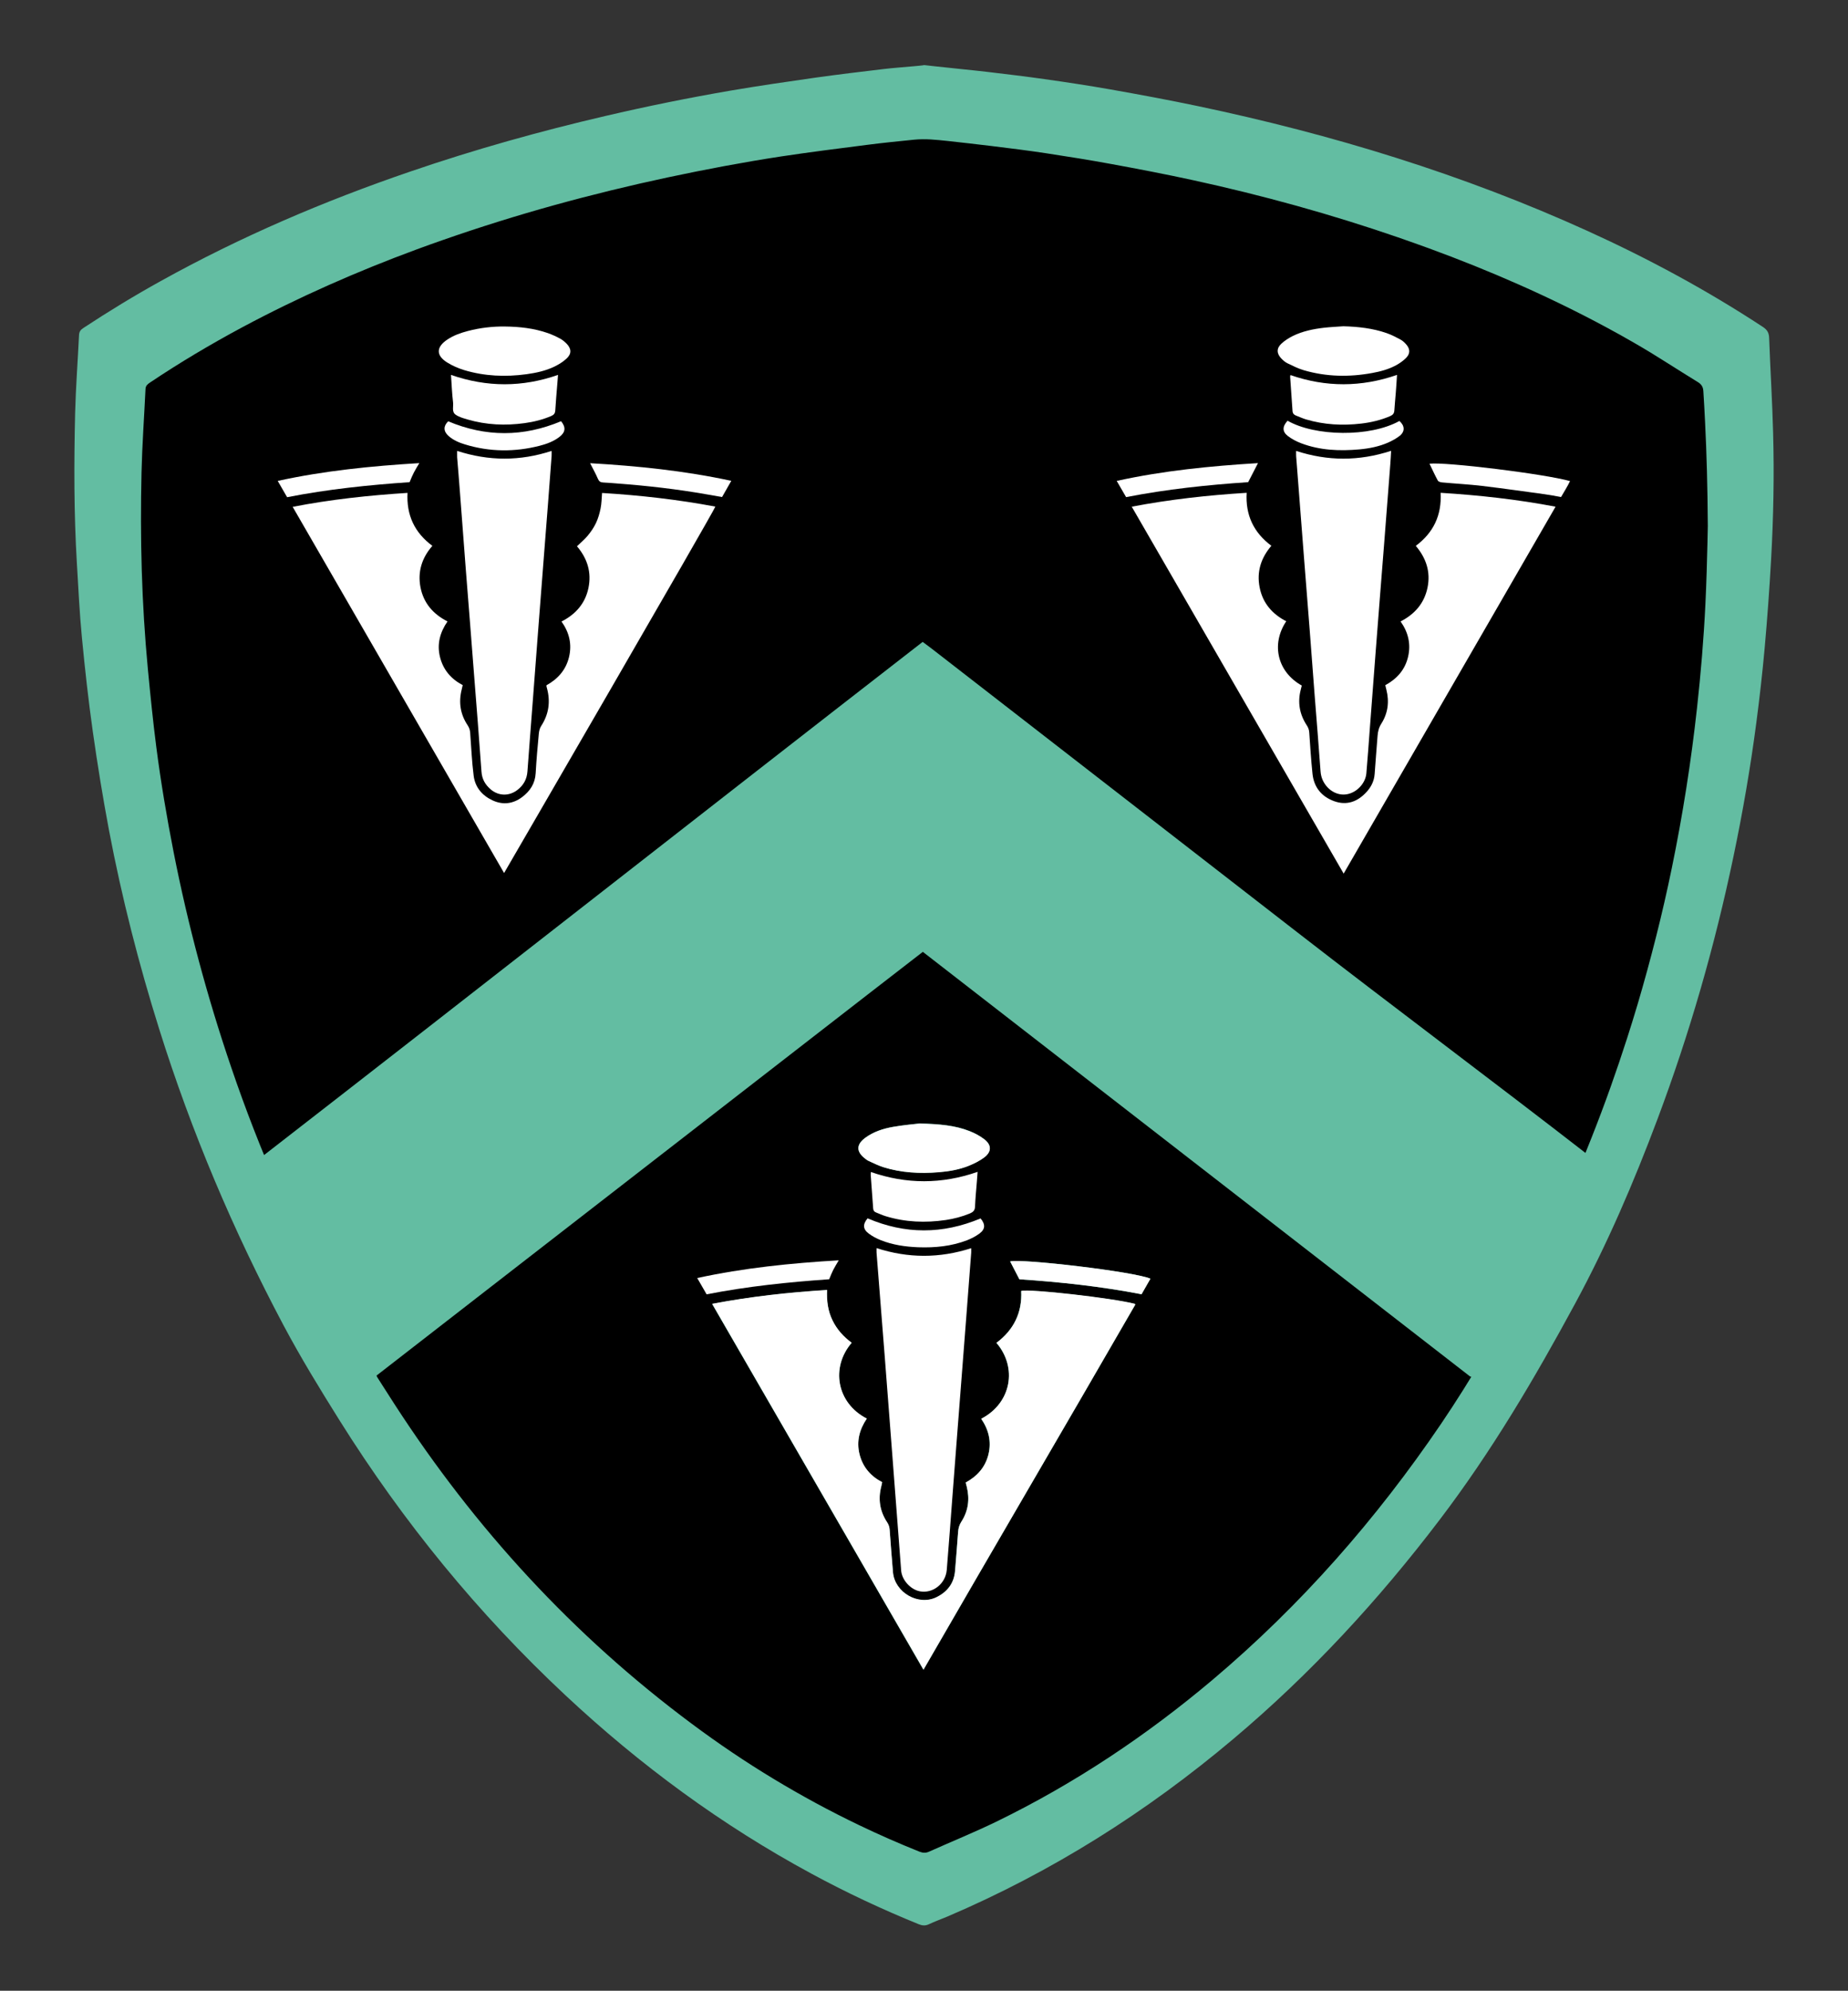 <?xml version="1.0" encoding="utf-8"?>
<!-- Generator: Adobe Illustrator 25.2.3, SVG Export Plug-In . SVG Version: 6.00 Build 0)  -->
<svg version="1.1" id="Layer_1" xmlns="http://www.w3.org/2000/svg" xmlns:xlink="http://www.w3.org/1999/xlink" x="0px" y="0px"
	 viewBox="0 0 222.38 239.43" style="enable-background:new 0 0 222.38 239.43;" xml:space="preserve">
<rect x="0" y="0" width="222.38" height="239.43" fill="#333333" stroke="none"/>
<style type="text/css">
	.st0{fill:#101820;}
	.st1{fill:#FFFFFF;}
	.st2{fill:#F3A2BC;}
	.st3{fill:none;}
	.st4{fill:#FFFFFF;stroke:#000000;stroke-width:0.5;stroke-miterlimit:10;}
	.st5{fill:none;stroke:#000000;stroke-width:0.5;stroke-miterlimit:10;}
	.st6{fill:none;stroke:#101820;stroke-width:0.5;stroke-miterlimit:10;}
	.st7{fill:#FFFFFF;stroke:#101820;stroke-width:0.5;stroke-miterlimit:10;}
	.st8{fill:none;stroke:#101820;stroke-width:0.25;stroke-miterlimit:10;}
	.st9{fill:#7C5EA5;}
	.st10{fill:#DA1E15;}
	.st11{fill:#63BDA2;}
	.st12{fill:#F08118;}
	.st13{fill:#0DA64A;}
	.st14{fill:#464A99;}
	.st15{fill:#BA9BC5;}
	.st16{fill:#FDDA24;}
	.st17{fill:#6EACDE;}
</style>
<path d="M111.24,225.67c-0.55,0-1.09-0.11-1.65-0.33c-2.5-1-4.99-2.09-7.4-3.24c-3.6-1.72-7.17-3.65-10.6-5.73
	c-3.4-2.06-6.77-4.33-10.02-6.75c-14.22-10.58-26.49-23.75-36.46-39.15c-2.38-3.68-4.89-7.66-7.12-11.79
	c-5.14-9.53-9.46-19.41-12.85-29.36c-2.92-8.55-5.28-17.38-7.03-26.23c-0.91-4.62-1.61-8.86-2.13-12.94
	c-0.42-3.31-0.75-6.63-1.02-9.45c-0.37-3.85-0.62-7.88-0.74-11.98c-0.12-3.86-0.13-7.88-0.03-11.97c0.04-1.75,0.13-3.48,0.22-5.09
	l0.08-1.35c0.07-1.21,0.14-2.42,0.19-3.62c0.04-0.79,0.31-1.52,0.78-2.11c0.33-0.42,0.7-0.69,1.01-0.9
	c3.53-2.37,7.35-4.65,11.33-6.78c6.59-3.52,13.78-6.73,21.37-9.54c1.04-0.39,2.09-0.76,3.14-1.13c4.4-1.54,8.98-2.97,13.6-4.25
	c4.48-1.24,9.13-2.38,13.83-3.38c4.86-1.04,9.38-1.87,13.79-2.55c1.75-0.27,3.5-0.51,5.25-0.74c1.28-0.17,2.56-0.33,3.84-0.5
	l1.37-0.17c0.96-0.12,1.92-0.24,2.88-0.34c0.95-0.1,1.91-0.2,2.86-0.29c0.42-0.04,0.83-0.06,1.25-0.07l0.18,0
	c0.62,0,1.29,0.04,2.1,0.11c0.35,0.03,0.7,0.07,1.05,0.11l1.32,0.15c1.34,0.15,2.68,0.3,4.02,0.47l0.65,0.08
	c1.96,0.24,3.99,0.5,6,0.8c3.1,0.47,5.63,0.88,7.97,1.31c2.94,0.54,6.41,1.2,9.91,1.95c8.6,1.87,17.01,4.22,25,6.97
	c1.25,0.43,2.5,0.88,3.74,1.33c7.97,2.92,15.08,6.09,21.76,9.69c1.17,0.63,2.34,1.28,3.49,1.95c1.38,0.79,2.69,1.61,3.91,2.37
	l1.17,0.74c0.86,0.54,1.73,1.09,2.6,1.62c0.26,0.16,0.51,0.35,0.73,0.55c0.51,0.48,1.15,1.35,1.24,2.7
	c0.08,1.27,0.15,2.53,0.22,3.81c0.2,3.97,0.3,7.98,0.33,12.61l-0.06,2.3c-0.05,2.08-0.12,4.67-0.24,7.26
	c-0.05,1.06-0.11,2.12-0.18,3.17c-0.07,1.06-0.15,2.12-0.23,3.17c-0.17,2.02-0.37,4.14-0.61,6.31c-0.72,6.57-1.76,13.13-3.07,19.51
	c-0.58,2.8-1.23,5.62-1.92,8.37c-0.69,2.75-1.45,5.53-2.27,8.27c-0.41,1.37-0.83,2.73-1.26,4.09c-1.31,4.08-2.77,8.16-4.33,12.13
	c-2,5.06-3.95,9.49-5.96,13.56c-0.74,1.5-1.51,2.99-2.28,4.41c-0.79,1.45-1.58,2.89-2.38,4.32c-0.81,1.44-1.63,2.87-2.47,4.29
	c-1.82,3.08-3.56,5.84-5.31,8.43c-8.12,11.98-17.54,22.53-28,31.36c-8.37,7.06-17.33,12.94-26.63,17.46
	c-1.79,0.87-3.62,1.66-5.4,2.43c-0.93,0.4-1.86,0.8-2.78,1.22C112.39,225.55,111.82,225.67,111.24,225.67z"/>
<path d="M205.47,65.19c-0.05,2.13-0.12,4.81-0.25,7.48c-0.05,1.04-0.11,2.08-0.18,3.13c-0.07,1.04-0.15,2.08-0.23,3.12
	c-0.17,2.08-0.37,4.16-0.6,6.23c-0.71,6.46-1.72,12.88-3.03,19.24c-0.57,2.77-1.2,5.52-1.89,8.25s-1.43,5.45-2.23,8.15
	c-0.4,1.35-0.82,2.7-1.25,4.04c-1.29,4.02-2.71,8.01-4.27,11.95c-1.79,4.52-3.71,8.99-5.86,13.34c-0.72,1.45-1.46,2.89-2.24,4.31
	c-0.78,1.43-1.56,2.86-2.36,4.28s-1.61,2.84-2.44,4.24c-1.66,2.81-3.39,5.58-5.22,8.28c-7.79,11.48-16.87,21.82-27.48,30.78
	c-7.99,6.74-16.63,12.5-26.04,17.08c-2.66,1.29-5.4,2.4-8.1,3.61c-0.4,0.18-0.75,0.16-1.16,0c-2.45-0.98-4.86-2.04-7.22-3.17
	c-3.55-1.7-7-3.57-10.36-5.6c-3.36-2.03-6.62-4.23-9.8-6.6c-14.27-10.61-26.11-23.5-35.77-38.42c-2.45-3.79-4.86-7.61-7-11.59
	c-5.01-9.3-9.26-18.93-12.66-28.93c-2.89-8.47-5.2-17.09-6.93-25.86c-0.83-4.23-1.55-8.48-2.1-12.75c-0.4-3.11-0.71-6.23-1.01-9.35
	c-0.37-3.93-0.61-7.86-0.73-11.8c-0.12-3.94-0.12-7.88-0.03-11.82c0.04-1.67,0.12-3.34,0.21-5.01c0.09-1.67,0.19-3.34,0.27-5.01
	c0.01-0.21,0.07-0.35,0.17-0.47c0.1-0.12,0.22-0.21,0.37-0.31c3.58-2.4,7.29-4.6,11.09-6.64c6.79-3.63,13.81-6.72,21.02-9.38
	c1.03-0.38,2.06-0.75,3.1-1.11c4.43-1.55,8.91-2.95,13.42-4.2c4.52-1.25,9.07-2.36,13.66-3.34c4.52-0.96,9.06-1.82,13.63-2.52
	c1.73-0.26,3.46-0.5,5.19-0.73c1.73-0.23,3.47-0.45,5.2-0.67c0.94-0.12,1.88-0.23,2.82-0.33c0.94-0.1,1.88-0.2,2.83-0.29
	c0.33-0.03,0.67-0.05,1-0.05c0.67-0.01,1.33,0.04,1.99,0.1c0.33,0.03,0.66,0.07,0.99,0.1c1.77,0.2,3.54,0.39,5.31,0.61
	c2.19,0.27,4.39,0.54,6.57,0.87c2.63,0.4,5.26,0.82,7.87,1.3c3.28,0.6,6.56,1.23,9.82,1.94c8.36,1.82,16.59,4.09,24.68,6.88
	c1.23,0.43,2.46,0.86,3.69,1.31c7.35,2.69,14.5,5.81,21.39,9.52c1.15,0.62,2.29,1.25,3.42,1.91c1.29,0.74,2.56,1.52,3.82,2.32
	c1.26,0.79,2.52,1.59,3.79,2.37c0.1,0.06,0.19,0.13,0.26,0.2c0.22,0.21,0.34,0.47,0.36,0.83c0.08,1.25,0.15,2.49,0.21,3.76
	c0.19,3.8,0.3,7.78,0.33,12.49C205.5,63.83,205.48,64.48,205.47,65.19z"/>
<path class="st1" d="M154.92,43.69c0.64,0.31,1.3,0.64,1.98,0.84c2.71,0.79,5.46,0.84,8.23,0.33c0.99-0.18,1.96-0.44,2.85-0.92
	c0.44-0.24,0.86-0.53,1.21-0.88c0.54-0.54,0.51-1.11-0.01-1.68c-0.19-0.21-0.41-0.41-0.65-0.54c-0.54-0.29-1.08-0.57-1.65-0.77
	c-1.69-0.59-3.44-0.78-5.22-0.83c-0.78,0.06-1.57,0.09-2.35,0.18c-1.28,0.15-2.55,0.41-3.72,0.98c-0.5,0.25-0.99,0.56-1.4,0.94
	c-0.6,0.56-0.57,1.19,0,1.78C154.42,43.35,154.66,43.57,154.92,43.69z"/>
<path class="st1" d="M53.8,43.59c0.64,0.4,1.36,0.71,2.08,0.93c2.44,0.73,4.94,0.83,7.46,0.49c1.17-0.16,2.33-0.41,3.4-0.93
	c0.5-0.25,1-0.55,1.41-0.93c0.65-0.58,0.63-1.2,0.03-1.82c-0.23-0.23-0.49-0.45-0.77-0.6c-0.48-0.26-0.98-0.49-1.49-0.67
	c-1.67-0.58-3.4-0.77-5.15-0.79c-1.52-0.02-3.01,0.16-4.47,0.54c-0.87,0.23-1.71,0.52-2.47,1.03C52.48,41.74,52.45,42.74,53.8,43.59
	z"/>
<path class="st11" d="M213.37,52.08c-0.1-3.81-0.34-7.62-0.48-11.44c-0.02-0.61-0.23-0.97-0.74-1.31
	c-6.71-4.41-13.76-8.21-21.06-11.53c-15.08-6.85-30.82-11.65-47-15.05c-3.49-0.73-6.99-1.38-10.5-2c-2.62-0.46-5.25-0.86-7.88-1.23
	c-2.25-0.32-4.52-0.59-6.78-0.86c-2.15-0.25-4.31-0.45-6.46-0.69c-1.25-0.14-1.25-0.14-1.25-0.14c-0.22,0.05-1.06,0.12-1.28,0.14
	c-1.19,0.11-2.38,0.19-3.57,0.33c-2.78,0.33-5.55,0.66-8.32,1.05c-3.37,0.48-6.74,0.97-10.09,1.54c-5.07,0.87-10.1,1.89-15.11,3.06
	c-7.91,1.84-15.73,4.03-23.41,6.66c-10.4,3.55-20.47,7.85-30.09,13.19c-3.18,1.76-6.28,3.65-9.32,5.65
	c-0.33,0.21-0.5,0.44-0.52,0.86c-0.15,3.14-0.39,6.27-0.47,9.4C8.9,55.72,8.89,61.73,9.25,67.73c0.18,3,0.32,6,0.61,8.98
	c0.36,3.77,0.78,7.54,1.31,11.29c0.56,3.97,1.21,7.94,1.95,11.88c1.54,8.09,3.58,16.07,6.05,23.93
	c3.87,12.33,8.89,24.18,14.95,35.59c2.08,3.91,4.39,7.68,6.74,11.43c7.65,12.2,16.67,23.25,27.2,33.08
	c8.97,8.38,18.78,15.6,29.59,21.44c4.19,2.27,8.5,4.29,12.91,6.08c0.43,0.17,0.79,0.2,1.22,0c0.71-0.34,1.46-0.6,2.19-0.91
	c12.58-5.36,24.01-12.58,34.45-21.38c9.3-7.83,17.49-16.71,24.84-26.38c6.22-8.17,11.41-16.97,16.28-25.97
	c3.86-7.13,7.06-14.58,9.91-22.18c3.86-10.28,6.89-20.81,9.14-31.56c1.12-5.34,2.05-10.72,2.76-16.14c0.39-2.97,0.73-5.96,1-8.95
	c0.32-3.57,0.58-7.15,0.78-10.74C213.41,62.2,213.51,57.14,213.37,52.08z M205.47,65.19c-0.05,2.13-0.12,4.81-0.25,7.48
	c-0.05,1.04-0.11,2.08-0.18,3.13c-0.07,1.04-0.15,2.08-0.23,3.12c-0.17,2.08-0.37,4.16-0.6,6.23c-0.71,6.46-1.72,12.88-3.03,19.24
	c-0.57,2.77-1.2,5.52-1.89,8.25s-1.43,5.45-2.23,8.15c-0.4,1.35-0.82,2.7-1.25,4.04c-1.29,4.02-2.71,8.01-4.27,11.95
	c-1.79,4.52-3.71,8.99-5.86,13.34c-0.72,1.45-1.46,2.89-2.24,4.31c-0.78,1.43-1.56,2.86-2.36,4.28s-1.61,2.84-2.44,4.24
	c-1.66,2.81-3.39,5.58-5.22,8.28c-7.79,11.48-16.87,21.82-27.48,30.78c-7.99,6.74-16.63,12.5-26.04,17.08
	c-2.66,1.29-5.4,2.4-8.1,3.61c-0.4,0.18-0.75,0.16-1.16,0c-2.45-0.98-4.86-2.04-7.22-3.17c-3.55-1.7-7-3.57-10.36-5.6
	c-3.36-2.03-6.62-4.23-9.8-6.6c-14.27-10.61-26.11-23.5-35.77-38.42c-2.45-3.79-4.86-7.61-7-11.59c-5.01-9.3-9.26-18.93-12.66-28.93
	c-2.89-8.47-5.2-17.09-6.93-25.86c-0.83-4.23-1.55-8.48-2.1-12.75c-0.4-3.11-0.71-6.23-1.01-9.35c-0.37-3.93-0.61-7.86-0.73-11.8
	c-0.12-3.94-0.12-7.88-0.03-11.82c0.04-1.67,0.12-3.34,0.21-5.01c0.09-1.67,0.19-3.34,0.27-5.01c0.01-0.21,0.07-0.35,0.17-0.47
	c0.1-0.12,0.22-0.21,0.37-0.31c3.58-2.4,7.29-4.6,11.09-6.64c6.79-3.63,13.81-6.72,21.02-9.38c1.03-0.38,2.06-0.75,3.1-1.11
	c4.43-1.55,8.91-2.95,13.42-4.2c4.52-1.25,9.07-2.36,13.66-3.34c4.52-0.96,9.06-1.82,13.63-2.52c1.73-0.26,3.46-0.5,5.19-0.73
	c1.73-0.23,3.47-0.45,5.2-0.67c0.94-0.12,1.88-0.23,2.82-0.33c0.94-0.1,1.88-0.2,2.83-0.29c0.33-0.03,0.67-0.05,1-0.05
	c0.67-0.01,1.33,0.04,1.99,0.1c0.33,0.03,0.66,0.07,0.99,0.1c1.77,0.2,3.54,0.39,5.31,0.61c2.19,0.27,4.39,0.54,6.57,0.87
	c2.63,0.4,5.26,0.82,7.87,1.3c3.28,0.6,6.56,1.23,9.82,1.94c8.36,1.82,16.59,4.09,24.68,6.88c1.23,0.43,2.46,0.86,3.69,1.31
	c7.35,2.69,14.5,5.81,21.39,9.52c1.15,0.62,2.29,1.25,3.42,1.91c1.29,0.74,2.56,1.52,3.82,2.32c1.26,0.79,2.52,1.59,3.79,2.37
	c0.1,0.06,0.19,0.13,0.26,0.2c0.22,0.21,0.34,0.47,0.36,0.83c0.08,1.25,0.15,2.49,0.21,3.76c0.19,3.8,0.3,7.78,0.33,12.49
	C205.5,63.83,205.48,64.48,205.47,65.19z"/>
<path class="st11" d="M178.18,166.54c-21.95-17.02-45.13-35-67.13-52.06c-4.4,3.39-8.78,6.8-13.16,10.19
	c-4.41,3.42-8.82,6.84-13.22,10.25c-4.39,3.4-8.78,6.81-13.17,10.21c-4.41,3.42-8.81,6.83-13.22,10.25
	c-4.38,3.4-8.77,6.8-13.2,10.24c-5.35-8.55-10.17-16.89-14-26.16c26.5-20.55,53.46-41.71,79.95-62.26c0.38,0.29,0.73,0.54,1.07,0.8
	c14.67,11.37,29.33,22.75,44,34.12c11.16,8.66,23.69,18.01,34.85,26.67c0.14,0.11,0.11,0.14,0.25,0.25c0.48,0.38,0,0.09-0.25,0.67
	c-1.09,2.52-1.96,5.23-3.08,7.73C185.06,153.75,181.69,160.62,178.18,166.54c-0.08,0.13-1.13-1.15-1.26-0.97"/>
<path class="st11" d="M31.73,138.85l-4.64,3.41l13.97,26.35l4.2-2.98c0.03-0.02,0.06-0.05,0.09-0.07c-1.72-2.72-3.38-5.47-4.9-8.3
	C37.21,151.26,34.3,145.13,31.73,138.85z"/>
<path class="st11" d="M177,165.49c0.03,0.02,0.06,0.05,0.09,0.07l4.42,3.42l13.9-26.46c0,0-4.49-3.48-4.7-3.64l0.02,0.01
	c-0.03-0.02-0.03-0.02-0.02-0.01l-0.08-0.07c-2.16,5.3-4.51,10.52-7.24,15.55C181.35,158.12,179.24,161.84,177,165.49z"/>
<path class="st3" d="M98.06,124.68c-4.41,3.42-8.82,6.84-13.22,10.25c-4.39,3.4-8.78,6.81-13.17,10.21
	c-4.41,3.42-8.81,6.83-13.22,10.25c-4.35,3.38-8.71,6.75-13.11,10.17c0.69,1.1,1.39,2.2,2.1,3.29c9.65,14.92,21.5,27.8,35.77,38.42
	c8.47,6.3,17.58,11.45,27.38,15.36c0.41,0.16,0.75,0.18,1.16,0c2.7-1.21,5.44-2.32,8.1-3.61c9.41-4.57,18.05-10.33,26.04-17.08
	c10.61-8.96,19.69-19.3,27.48-30.78c1.26-1.86,2.46-3.76,3.63-5.68c-21.92-17-43.81-33.98-65.78-51.01
	C106.82,117.87,102.45,121.28,98.06,124.68z"/>
<path class="st11" d="M138.43,153.79c-0.34,0.6-0.69,1.2-1.07,1.87c-4.86-0.94-9.77-1.47-14.7-1.8c-0.38-0.73-0.74-1.44-1.11-2.15
	C122.95,151.36,136.45,152.93,138.43,153.79z"/>
<path class="st11" d="M119.9,161.52c2.08-1.56,3.11-3.64,2.98-6.24c0.99-0.28,10.97,0.85,13.68,1.55c0.01,0.02,0.02,0.04,0.03,0.06
	c0,0.02,0.01,0.05,0,0.06c-8.35,14.47-17.12,29.41-25.47,43.88c-8.46-14.63-16.92-29.27-25.43-44c4.63-0.88,9.19-1.38,13.83-1.67
	c-0.07,1.32,0.1,2.52,0.65,3.65c0.53,1.1,1.33,1.99,2.31,2.7c-2.55,2.96-1.81,7.26,1.82,9.12c-0.88,1.3-1.26,2.71-0.88,4.27
	c0.38,1.53,1.31,2.64,2.73,3.38c-0.04,0.18-0.06,0.35-0.11,0.51c-0.41,1.55-0.17,2.99,0.71,4.32c0.19,0.29,0.28,0.57,0.3,0.91
	c0.12,1.7,0.25,3.4,0.4,5.09c0.2,2.43,3.05,4.08,5.24,3c1.29-0.64,2.11-1.67,2.23-3.16c0.12-1.57,0.26-3.13,0.37-4.7
	c0.03-0.44,0.14-0.84,0.39-1.22c0.84-1.3,1.02-2.72,0.65-4.21c-0.04-0.15-0.08-0.29-0.13-0.5c1.37-0.74,2.36-1.83,2.74-3.39
	c0.38-1.56,0.02-2.98-0.87-4.28C121.72,168.75,122.45,164.46,119.9,161.52z"/>
<path class="st11" d="M118.44,137.01c0.91,0.7,0.9,1.52-0.03,2.21c-0.57,0.42-1.23,0.74-1.9,1.01c-1.14,0.45-2.35,0.65-3.57,0.75
	c-2.26,0.18-4.5,0.07-6.67-0.62c-0.6-0.19-1.17-0.48-1.74-0.74c-0.16-0.07-0.3-0.18-0.44-0.29c-1.07-0.83-1.07-1.68,0.03-2.49
	c0.99-0.73,2.14-1.1,3.32-1.31c1.24-0.22,2.51-0.33,3.23-0.42c2.41,0.07,4.26,0.23,6.01,0.92
	C117.3,136.28,117.91,136.61,118.44,137.01z"/>
<path class="st12" d="M190.74,138.89l-0.02-0.01C190.7,138.86,190.71,138.87,190.74,138.89z"/>
<path class="st1" d="M118.08,170.63c0.89,1.3,1.25,2.72,0.87,4.28c-0.38,1.56-1.37,2.64-2.74,3.39c0.05,0.21,0.1,0.35,0.13,0.5
	c0.37,1.49,0.19,2.91-0.65,4.21c-0.25,0.39-0.36,0.78-0.39,1.22c-0.11,1.57-0.24,3.14-0.37,4.7c-0.12,1.49-0.94,2.53-2.23,3.16
	c-2.19,1.08-5.03-0.56-5.24-3c-0.14-1.7-0.28-3.4-0.4-5.09c-0.02-0.34-0.11-0.62-0.3-0.91c-0.88-1.33-1.11-2.77-0.71-4.32
	c0.04-0.16,0.07-0.33,0.11-0.51c-1.42-0.74-2.35-1.85-2.73-3.38c-0.38-1.55,0-2.97,0.88-4.27c-3.63-1.86-4.37-6.16-1.82-9.12
	c-0.98-0.72-1.78-1.6-2.31-2.7c-0.55-1.13-0.71-2.32-0.65-3.65c-4.65,0.29-9.2,0.79-13.83,1.67c8.51,14.73,16.97,29.37,25.43,44
	c8.35-14.47,17.12-29.41,25.47-43.88c0.01-0.01,0-0.04,0-0.06c-0.01-0.02-0.02-0.04-0.03-0.06c-2.71-0.7-12.69-1.83-13.68-1.55
	c0.13,2.61-0.9,4.69-2.98,6.24C122.45,164.46,121.72,168.75,118.08,170.63z"/>
<path class="st1" d="M72.27,61.16c-0.12,0.59-0.29,1.19-0.55,1.74c-0.26,0.55-0.61,1.06-1,1.53c-0.38,0.46-0.85,0.84-1.29,1.27
	c1.26,1.48,1.77,3.14,1.38,5.02c-0.39,1.87-1.55,3.17-3.24,4.03c0.95,1.34,1.27,2.75,0.9,4.29c-0.38,1.56-1.37,2.64-2.7,3.37
	c-0.01,0.1-0.02,0.12-0.01,0.14c0.01,0.06,0.04,0.13,0.05,0.19c0.45,1.63,0.24,3.15-0.69,4.58c-0.17,0.26-0.25,0.6-0.28,0.91
	c-0.15,1.59-0.29,3.17-0.38,4.77c-0.07,1.24-0.68,2.15-1.62,2.86c-1.07,0.81-2.29,0.98-3.53,0.42c-1.27-0.58-2.13-1.57-2.31-2.97
	c-0.22-1.71-0.29-3.44-0.42-5.16c-0.02-0.34-0.11-0.62-0.3-0.91c-0.89-1.33-1.11-2.77-0.72-4.32c0.04-0.16,0.07-0.33,0.12-0.52
	c-1.41-0.74-2.35-1.85-2.73-3.37c-0.39-1.55-0.01-2.97,0.9-4.29c-1.75-0.89-2.88-2.22-3.25-4.1c-0.36-1.87,0.16-3.54,1.43-4.99
	c-2.16-1.6-3.13-3.71-2.99-6.37c-4.65,0.3-9.21,0.78-13.82,1.68C43.72,75.68,52.18,90.31,60.66,105c0,0,25.31-43.59,25.42-44.07
	c-4.51-0.85-9.05-1.36-13.63-1.64C72.4,59.95,72.39,60.57,72.27,61.16z"/>
<path class="st1" d="M170.37,65.65c1.26,1.49,1.8,3.14,1.41,5.03c-0.39,1.88-1.54,3.19-3.24,4.06c0.93,1.32,1.26,2.73,0.9,4.26
	c-0.37,1.57-1.35,2.65-2.74,3.41c0.05,0.2,0.09,0.37,0.13,0.54c0.37,1.45,0.19,2.83-0.61,4.09c-0.3,0.47-0.41,0.94-0.45,1.47
	c-0.11,1.52-0.25,3.05-0.35,4.57c-0.06,0.9-0.46,1.64-1.06,2.26c-1.05,1.11-2.34,1.55-3.81,1.02c-1.52-0.55-2.44-1.67-2.61-3.3
	c-0.17-1.65-0.28-3.31-0.39-4.96c-0.02-0.34-0.13-0.62-0.32-0.9c-0.85-1.31-1.1-2.74-0.7-4.26c0.04-0.17,0.08-0.33,0.12-0.49
	c-2.93-1.63-3.72-4.96-1.87-7.73c-1.68-0.87-2.83-2.18-3.2-4.07c-0.37-1.88,0.15-3.53,1.41-5.01c-2.13-1.59-3.13-3.69-2.97-6.37
	c-4.66,0.29-9.22,0.79-13.83,1.67c8.51,14.73,16.97,29.37,25.5,44.13c8.53-14.76,16.99-29.42,25.5-44.13
	c-4.62-0.88-9.19-1.38-13.83-1.67C173.5,61.99,172.48,64.08,170.37,65.65z"/>
<path class="st1" d="M151.38,55.7c-5.72,0.35-11.36,0.9-17,2.14c0.41,0.71,0.77,1.33,1.13,1.95c4.91-0.96,9.81-1.47,14.69-1.8
	C150.6,57.22,150.98,56.49,151.38,55.7z"/>
<path class="st1" d="M168.4,50.63c-3.55,1.98-10.18,1.86-13.46-0.03c-0.65,0.71-0.65,1.33,0.06,1.86c0.48,0.36,1.04,0.65,1.6,0.86
	c2.25,0.85,4.6,0.94,6.97,0.73c1.2-0.11,2.38-0.34,3.49-0.83c0.49-0.22,0.98-0.49,1.4-0.82C169.09,51.87,169.04,51.2,168.4,50.63z"
	/>
<path class="st1" d="M155.93,49.97c0.41,0.16,0.8,0.34,1.22,0.47c2.19,0.65,4.42,0.77,6.68,0.5c1.19-0.14,2.36-0.42,3.47-0.9
	c0.32-0.14,0.47-0.33,0.49-0.68c0.04-0.7,0.12-1.39,0.17-2.09c0.06-0.71,0.1-1.43,0.15-2.18c-4.3,1.49-8.56,1.5-12.82,0.02
	c-0.02,0.08-0.05,0.14-0.04,0.2c0.1,1.39,0.2,2.79,0.29,4.18C155.57,49.74,155.71,49.88,155.93,49.97z"/>
<path class="st1" d="M172.02,55.77c0.33,0.68,0.64,1.37,1,2.03c0.07,0.13,0.32,0.2,0.5,0.22c1.61,0.15,3.22,0.23,4.83,0.42
	c2.51,0.3,5.02,0.66,7.52,1c0.66,0.09,1.32,0.22,1.98,0.34c0.38-0.67,0.77-1.26,1.08-1.92C185.81,56.99,173.98,55.54,172.02,55.77z"
	/>
<path class="st1" d="M155.97,54.23c0,0.23-0.01,0.42,0,0.61c0.11,1.46,0.23,2.92,0.34,4.38c0.19,2.46,0.38,4.92,0.57,7.38
	c0.24,3.13,0.49,6.27,0.74,9.4c0.19,2.5,0.38,5.01,0.57,7.51c0.24,3.09,0.5,6.18,0.72,9.27c0.05,0.67,0.28,1.23,0.68,1.73
	c0.72,0.89,1.8,1.25,2.8,0.94c1.07-0.33,1.93-1.35,2.03-2.42c0.15-1.76,0.28-3.52,0.41-5.29c0.24-3.11,0.47-6.23,0.71-9.34
	c0.32-4.2,0.66-8.4,0.99-12.6c0.26-3.35,0.52-6.7,0.78-10.06c0.04-0.49,0.06-0.98,0.09-1.52C163.54,55.48,159.77,55.47,155.97,54.23
	z"/>
<path class="st1" d="M55.01,54.23c0,0.29-0.01,0.53,0,0.77c0.11,1.37,0.23,2.74,0.33,4.11c0.24,3.11,0.47,6.23,0.71,9.34
	c0.33,4.2,0.67,8.4,0.99,12.61c0.31,3.92,0.62,7.84,0.9,11.76c0.06,0.9,0.47,1.58,1.12,2.13c0.94,0.8,2.22,0.82,3.2,0.06
	c0.73-0.56,1.14-1.28,1.21-2.22c0.21-2.98,0.46-5.97,0.68-8.95c0.19-2.5,0.38-5.01,0.57-7.51c0.25-3.22,0.5-6.44,0.75-9.67
	c0.15-1.96,0.31-3.92,0.46-5.88c0.15-1.98,0.3-3.96,0.45-5.95c0.01-0.19,0-0.37,0-0.6C62.59,55.47,58.84,55.47,55.01,54.23z"/>
<path class="st1" d="M71.95,57.59c0.14,0.32,0.31,0.42,0.63,0.44c0.57,0.02,1.13,0.08,1.7,0.12c3.61,0.27,7.21,0.68,10.78,1.31
	c0.6,0.11,1.2,0.21,1.83,0.32c0.39-0.67,0.73-1.27,1.11-1.95c-5.67-1.22-11.29-1.79-16.99-2.12C71.36,56.39,71.69,56.98,71.95,57.59
	z"/>
<path class="st1" d="M67.52,50.66c-4.56,1.91-9.06,1.91-13.59,0.01c-0.58,0.57-0.59,1.19,0.03,1.75c0.58,0.52,1.29,0.82,2.02,1.04
	c2.97,0.9,5.97,0.92,8.97,0.15c0.85-0.22,1.67-0.52,2.37-1.06C68.06,51.98,68.11,51.39,67.52,50.66z"/>
<path class="st1" d="M54.81,49.86c0.41,0.3,0.95,0.44,1.45,0.59c2.26,0.66,4.55,0.76,6.87,0.44c1.11-0.15,2.18-0.42,3.21-0.86
	c0.32-0.14,0.46-0.32,0.48-0.68c0.06-1.05,0.16-2.09,0.24-3.13c0.03-0.37,0.06-0.73,0.09-1.13c-4.3,1.5-8.55,1.5-12.88,0
	c0.08,1.14,0.12,2.23,0.25,3.31C54.58,48.88,54.34,49.52,54.81,49.86z"/>
<path class="st1" d="M49.8,56.84c0.18-0.36,0.4-0.7,0.66-1.14c-5.77,0.35-11.41,0.91-17.04,2.14c0.41,0.71,0.77,1.33,1.13,1.96
	c4.93-0.97,9.84-1.47,14.74-1.81C49.47,57.55,49.62,57.19,49.8,56.84z"/>
<path class="st1" d="M105.41,145.82c0.39,0.15,0.76,0.33,1.16,0.45c2.38,0.73,4.8,0.82,7.25,0.46c0.99-0.15,1.96-0.4,2.9-0.79
	c0.37-0.16,0.59-0.35,0.61-0.8c0.04-1,0.14-2,0.22-3c0.03-0.38,0.06-0.77,0.09-1.2c-4.31,1.5-8.56,1.5-12.84,0.02
	c-0.01,0.15-0.03,0.26-0.02,0.36c0.09,1.33,0.2,2.65,0.29,3.98C105.08,145.57,105.18,145.73,105.41,145.82z"/>
<path class="st1" d="M105.48,150.11c0,0.21-0.01,0.39,0,0.56c0.33,4.18,0.66,8.36,0.99,12.54c0.31,3.94,0.61,7.88,0.91,11.83
	c0.36,4.62,0.71,9.23,1.06,13.85c0.09,1.14,1.13,2.29,2.26,2.5c1.56,0.29,3.09-0.91,3.23-2.58c0.25-3.03,0.47-6.05,0.7-9.08
	c0.15-1.92,0.29-3.83,0.44-5.75c0.25-3.18,0.5-6.36,0.74-9.54c0.15-1.94,0.3-3.88,0.45-5.81c0.2-2.66,0.41-5.31,0.61-7.97
	c0.01-0.17,0-0.33,0-0.54C113.05,151.35,109.28,151.34,105.48,150.11z"/>
<path class="st1" d="M137.37,155.66c0.38-0.67,0.72-1.27,1.07-1.87c-1.98-0.86-15.48-2.43-16.88-2.08c0.37,0.71,0.73,1.42,1.11,2.15
	C127.59,154.19,132.51,154.72,137.37,155.66z"/>
<path class="st1" d="M107.44,135.54c-1.18,0.21-2.33,0.58-3.32,1.31c-1.09,0.81-1.1,1.66-0.03,2.49c0.14,0.11,0.28,0.22,0.44,0.29
	c0.58,0.26,1.14,0.55,1.74,0.74c2.18,0.69,4.42,0.8,6.67,0.62c1.22-0.1,2.43-0.3,3.57-0.75c0.66-0.26,1.33-0.59,1.9-1.01
	c0.93-0.69,0.94-1.51,0.03-2.21c-0.53-0.41-1.14-0.73-1.76-0.97c-1.75-0.69-3.6-0.85-6.01-0.92
	C109.95,135.21,108.69,135.32,107.44,135.54z"/>
<path class="st1" d="M104.55,148.37c0.43,0.32,0.92,0.58,1.42,0.78c1.45,0.58,2.98,0.8,4.54,0.86c2,0.07,3.97-0.12,5.85-0.84
	c0.52-0.2,1.04-0.47,1.49-0.8c0.73-0.53,0.74-1.11,0.15-1.83c-4.58,1.92-9.09,1.92-13.6-0.01
	C103.8,147.25,103.83,147.84,104.55,148.37z"/>
<path class="st1" d="M100.27,152.73c0.18-0.36,0.4-0.7,0.66-1.15c-5.78,0.34-11.4,0.91-17.03,2.13c0.4,0.69,0.74,1.29,1.13,1.96
	c4.92-0.96,9.83-1.47,14.75-1.81C99.95,153.44,100.1,153.07,100.27,152.73z"/>
</svg>
